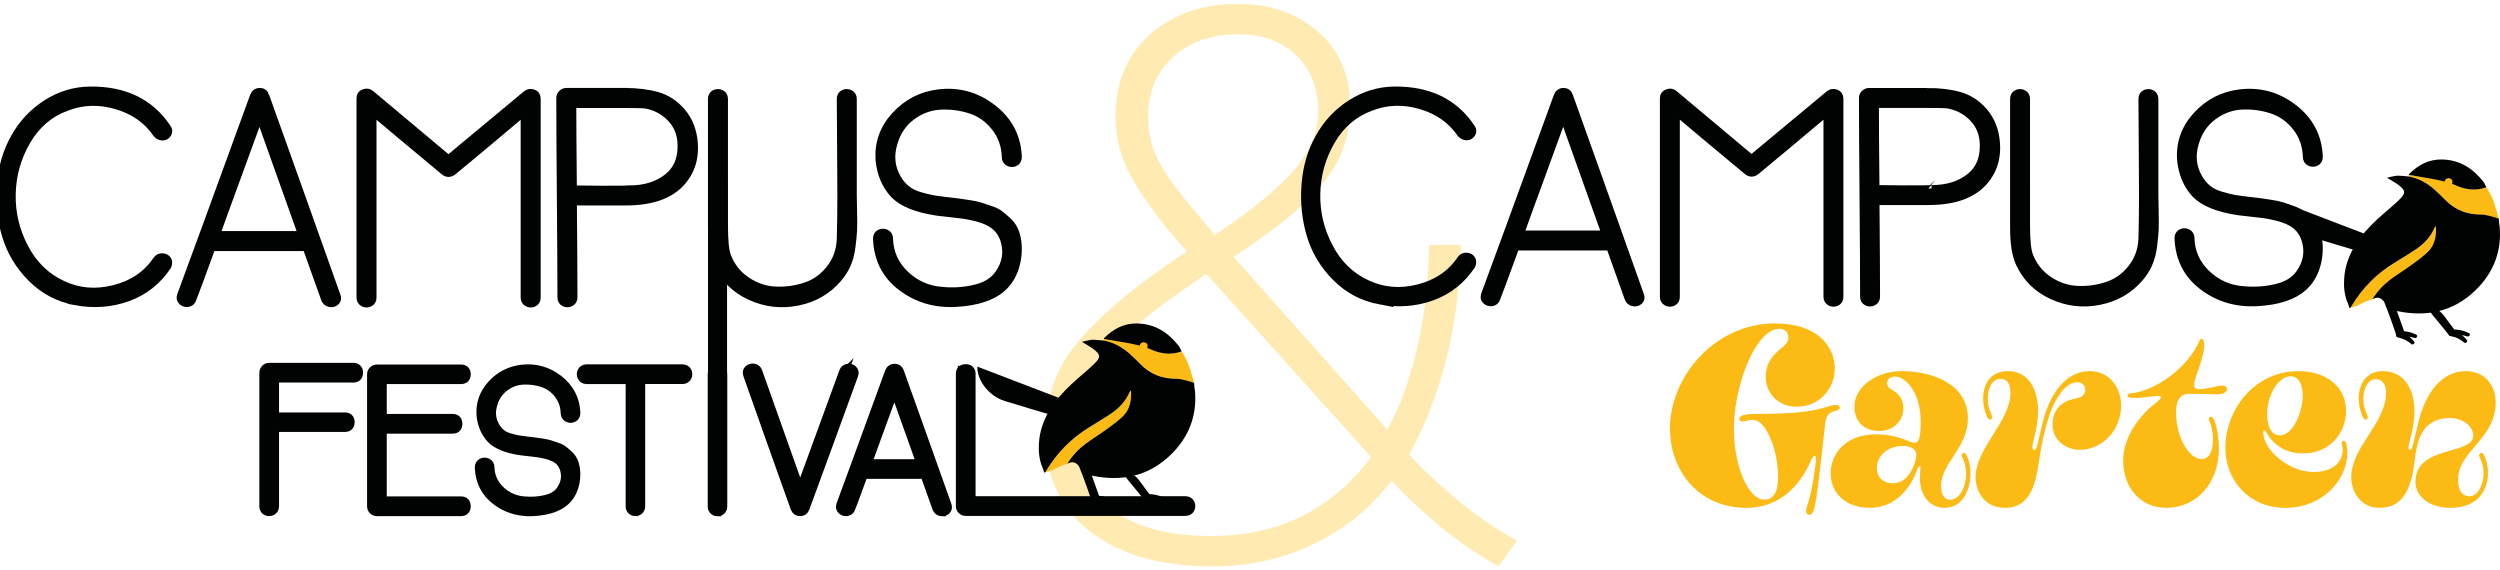 <?xml version="1.0" encoding="UTF-8"?>
<svg xmlns="http://www.w3.org/2000/svg" id="a" viewBox="0 0 2624.48 598.65">
  <g opacity=".5">
    <path d="m1573.09,594.58c-25.12-14.19-47.91-30.16-68.39-47.91-20.48-17.74-37-33.99-49.55-48.73h10.65c-21.84,30.59-49.42,54.34-82.72,71.25-33.31,16.93-70.17,25.39-110.57,25.39-37.14,0-68.8-5.73-95.01-17.2-26.21-11.47-46.15-27.44-59.79-47.91-13.65-20.48-20.48-44.64-20.48-72.48,0-37.68,10.92-69.75,32.76-96.24,21.83-26.48,53.77-54.18,95.83-83.13l26.21-18.02-4.1,6.55c-27.31-30.57-46.97-56.51-58.97-77.81-12.02-21.3-18.02-43.41-18.02-66.34s5.32-43.95,15.97-61.43c10.65-17.47,25.66-31.25,45.04-41.36,19.38-10.1,42.18-15.15,68.39-15.15,32.76,0,60.47,9.7,83.13,29.07,22.65,19.39,33.99,46.01,33.99,79.86,0,18.57-3.83,36.04-11.47,52.42-7.65,16.38-20.76,33.17-39.31,50.37-18.57,17.2-44.78,36.73-78.63,58.56l1.64-10.65,171.99,193.29h-9.01c14.19-22.93,25.52-52.01,33.99-87.23,8.46-35.22,12.96-72.75,13.51-112.61h33.58c-1.1,45.86-6.84,88.04-17.2,126.54-10.38,38.49-24.3,72.21-41.77,101.15l-1.64-14.74c13.1,15.29,30.3,32.08,51.6,50.37,21.29,18.3,43.94,33.99,67.98,47.09l-19.66,27.03Zm-301.4-31.94c37.68,0,70.97-7.78,99.92-23.34,28.93-15.56,53.5-38.08,73.71-67.57v14.74l-183.46-203.94h11.47l-27.03,18.84c-26.76,18.57-48.6,35.63-65.52,51.19-16.93,15.56-29.36,31.4-37.27,47.5-7.92,16.11-11.88,34.81-11.88,56.1,0,33.31,11.88,59.38,35.63,78.22,23.75,18.84,58.56,28.26,104.42,28.26Zm28.67-526.63c-28.4,0-51.33,7.92-68.8,23.75-17.48,15.84-26.21,36.86-26.21,63.06,0,13.1,2.17,25.26,6.55,36.45,4.36,11.2,11.88,23.75,22.52,37.67,10.65,13.92,25.25,31.53,43.82,52.83l-12.29,3.28c41.49-27.3,71.52-51.19,90.09-71.66,18.56-20.48,27.85-42.18,27.85-65.11s-7.65-43.41-22.93-58.15c-15.29-14.74-35.5-22.11-60.61-22.11Z" fill="#ffd766"></path>
  </g>
  <path d="m287.08,531.56c0,1.87-.77,3.16-2.29,3.89-1.53.73-3.03.73-4.49,0-1.46-.73-2.2-2.02-2.2-3.89v-140.22c0-1.2.43-2.26,1.29-3.19.87-.93,1.9-1.4,3.09-1.4h88.56c2.79,0,4.19,1.5,4.19,4.49s-1.4,4.49-4.19,4.49h-83.97v43.08h75.2c2.8,0,4.19,1.46,4.19,4.39s-1.4,4.39-4.19,4.39h-75.2v83.97Z" fill="#010202" stroke="#010202" stroke-miterlimit="10" stroke-width="7.54"></path>
  <path d="m282.51,538.07c-1.07,0-2.13-.25-3.14-.76-1.53-.76-3.34-2.38-3.34-5.75v-140.22c0-1.73.62-3.28,1.85-4.61,1.26-1.35,2.86-2.06,4.62-2.06h88.56c3.92,0,6.27,2.45,6.27,6.57s-2.34,6.57-6.27,6.57h-81.9v38.93h73.12c3.93,0,6.27,2.42,6.27,6.46s-2.34,6.46-6.27,6.46h-73.12v81.9c0,2.65-1.23,4.69-3.47,5.77-1.05.5-2.11.75-3.17.75Zm-.02-149.24c-.61,0-1.1.23-1.57.74-.5.54-.74,1.11-.74,1.78v140.22c0,1.33.5,1.76,1.05,2.03.89.44,1.71.44,2.67-.02.66-.32,1.11-.78,1.11-2.02v-86.05h77.27c1.46,0,2.11-.33,2.11-2.31s-.65-2.31-2.11-2.31h-77.27v-47.24h86.05c1.43,0,2.11-.36,2.11-2.41s-.68-2.41-2.11-2.41h-88.56Z" fill="#010202" stroke="#010202" stroke-miterlimit="10" stroke-width="7.54"></path>
  <path d="m395.58,535.95c-1.2,0-2.23-.43-3.09-1.3-.86-.86-1.29-1.9-1.29-3.09v-138.62c0-1.2.43-2.23,1.29-3.09.86-.86,1.9-1.3,3.09-1.3h88.56c2.79,0,4.19,1.46,4.19,4.39s-1.4,4.39-4.19,4.39h-83.97v43.08h75.2c2.79,0,4.19,1.5,4.19,4.49s-1.4,4.49-4.19,4.49h-75.2v77.59h83.97c2.79,0,4.19,1.5,4.19,4.49s-1.4,4.49-4.19,4.49h-88.56Z" fill="#010202" stroke="#010202" stroke-miterlimit="10" stroke-width="7.54"></path>
  <path d="m484.14,538.03h-88.56c-1.74,0-3.32-.66-4.56-1.91-1.24-1.23-1.9-2.81-1.9-4.56v-138.62c0-1.74.66-3.32,1.9-4.56,1.25-1.25,2.83-1.91,4.56-1.91h88.56c3.92,0,6.27,2.42,6.27,6.47s-2.34,6.46-6.27,6.46h-81.89v38.93h73.12c3.92,0,6.27,2.45,6.27,6.57s-2.34,6.57-6.27,6.57h-73.12v73.43h81.89c3.92,0,6.27,2.45,6.27,6.57s-2.34,6.57-6.27,6.57Zm-88.56-147.41c-.64,0-1.15.21-1.62.69-.47.47-.69.98-.69,1.62v138.62c0,.65.21,1.15.68,1.62.48.48.98.69,1.63.69h88.56c1.43,0,2.11-.36,2.11-2.41s-.68-2.41-2.11-2.41h-86.05v-81.75h77.27c1.43,0,2.11-.36,2.11-2.41s-.68-2.41-2.11-2.41h-77.27v-47.24h86.05c1.46,0,2.11-.33,2.11-2.31s-.65-2.31-2.11-2.31h-88.56Z" fill="#010202" stroke="#010202" stroke-miterlimit="10" stroke-width="7.54"></path>
  <path d="m549.96,526.97c8.51.8,16.69.17,24.54-1.9,7.84-2.06,13.43-6.21,16.75-12.47,3.46-5.99,4.35-12.36,2.69-19.15-1.66-6.78-5.62-11.63-11.87-14.56-2.53-1.2-5.42-2.19-8.68-2.99-3.26-.8-6.08-1.36-8.48-1.7-2.39-.33-5.55-.7-9.47-1.1-3.93-.4-6.82-.73-8.68-1-14.37-2.13-24.47-6.18-30.32-12.17-5.98-6.38-9.44-14.49-10.37-24.34-.8-11.83,2.93-22.24,11.17-31.21,8.24-8.98,18.35-14.19,30.32-15.66,14.09-1.73,26.79,1.79,38.1,10.57,11.3,8.77,17.22,20.21,17.75,34.31,0,1.86-.73,3.16-2.19,3.89-1.46.73-2.96.73-4.49,0-1.53-.73-2.29-2.02-2.29-3.89-.27-7.98-2.73-14.93-7.38-20.85-4.65-5.91-10.4-9.97-17.25-12.17-6.85-2.2-13.86-3.09-21.04-2.69-7.18.4-13.8,2.86-19.85,7.38-6.05,4.52-10.21,10.64-12.47,18.35-2.79,8.91-1.93,17.22,2.6,24.93,1.72,2.93,3.82,5.39,6.28,7.38,2.46,1.99,5.55,3.52,9.27,4.59,3.72,1.07,6.68,1.8,8.87,2.2,2.2.4,5.55.86,10.07,1.4,3.73.4,6.29.7,7.68.9,1.4.2,3.89.57,7.48,1.1,3.59.53,6.28,1.1,8.08,1.69,1.79.6,4.19,1.4,7.18,2.39,2.99,1,5.32,2.16,6.98,3.49,1.66,1.33,3.46,2.89,5.39,4.69,1.92,1.8,3.42,3.86,4.49,6.18,1.06,2.33,1.79,4.95,2.19,7.88.8,6.12.3,12.13-1.49,18.05-1.79,5.92-4.82,10.81-9.07,14.66-7.05,6.38-17.95,9.97-32.72,10.77-14.5.8-27.23-2.96-38.19-11.27-10.97-8.31-16.73-19.65-17.25-34.01,0-1.86.73-3.16,2.2-3.89,1.46-.73,2.96-.73,4.48,0,1.53.73,2.3,2.03,2.3,3.89.26,9.71,3.95,17.99,11.07,24.84,7.11,6.85,15.66,10.67,25.63,11.47Z" fill="#010202" stroke="#010202" stroke-miterlimit="10" stroke-width="7.54"></path>
  <path d="m556.02,538.13c-13.39,0-25.39-3.96-35.73-11.79-11.45-8.67-17.53-20.64-18.08-35.59v-.08c0-2.63,1.19-4.67,3.35-5.75,2.03-1.01,4.21-1.02,6.31-.01,2.24,1.07,3.48,3.12,3.48,5.76.25,9.17,3.66,16.82,10.43,23.34,6.72,6.47,14.91,10.14,24.36,10.89h.03c8.22.78,16.23.16,23.81-1.83,7.33-1.93,12.38-5.67,15.44-11.43,3.24-5.62,4.05-11.38,2.51-17.68-1.52-6.19-5.03-10.5-10.73-13.17-2.39-1.13-5.18-2.09-8.29-2.85-3.16-.78-5.94-1.33-8.27-1.66-2.47-.34-5.63-.71-9.39-1.09-3.93-.4-6.88-.74-8.76-1.01-14.76-2.18-25.36-6.48-31.51-12.77-6.31-6.73-9.98-15.33-10.96-25.59-.84-12.43,3.11-23.45,11.71-32.82,8.54-9.3,19.17-14.79,31.6-16.31,14.59-1.79,27.92,1.91,39.62,10.99,11.76,9.13,18,21.2,18.55,35.87v.08c0,2.63-1.19,4.68-3.34,5.75-2.03,1.02-4.22,1.02-6.31.01-2.23-1.06-3.47-3.11-3.47-5.76-.25-7.43-2.59-14.03-6.94-19.56-4.37-5.56-9.84-9.42-16.26-11.47-6.57-2.11-13.4-2.98-20.29-2.59-6.73.37-13.03,2.72-18.72,6.97-5.65,4.23-9.6,10.04-11.72,17.27-2.64,8.44-1.86,16.05,2.4,23.3,1.59,2.69,3.54,4.99,5.8,6.82,2.23,1.81,5.1,3.22,8.53,4.2,3.62,1.04,6.53,1.76,8.68,2.15,2.17.39,5.51.86,9.94,1.38,3.68.39,6.28.7,7.73.9,1.4.2,3.9.57,7.49,1.1,3.74.55,6.5,1.13,8.43,1.78l7.18,2.4c3.2,1.07,5.76,2.36,7.62,3.84,1.68,1.34,3.53,2.95,5.51,4.79,2.12,1.98,3.79,4.28,4.96,6.84,1.14,2.51,1.94,5.35,2.36,8.47.84,6.39.31,12.76-1.56,18.93-1.9,6.25-5.15,11.5-9.67,15.6-7.39,6.68-18.83,10.48-34,11.31-1.29.07-2.57.11-3.83.11Zm-49.66-47.5c.52,13.81,5.89,24.41,16.43,32.39,10.51,7.96,22.9,11.62,36.83,10.85,14.2-.77,24.78-4.21,31.44-10.24,3.95-3.58,6.8-8.2,8.48-13.72,1.7-5.61,2.18-11.39,1.42-17.18-.37-2.7-1.05-5.15-2.02-7.29-.95-2.06-2.3-3.92-4.02-5.53-1.9-1.76-3.67-3.31-5.27-4.58-1.47-1.17-3.6-2.23-6.34-3.14l-7.18-2.4c-1.67-.55-4.27-1.1-7.72-1.61-3.58-.53-6.07-.9-7.47-1.1-1.4-.2-3.96-.5-7.61-.89-4.54-.53-7.97-1.01-10.22-1.42-2.28-.41-5.33-1.17-9.08-2.24-3.97-1.14-7.34-2.81-10.01-4.97-2.65-2.14-4.92-4.82-6.76-7.94-4.81-8.2-5.75-17.16-2.79-26.61,2.37-8.08,6.81-14.61,13.2-19.39,6.36-4.75,13.42-7.37,20.98-7.79,7.4-.41,14.73.52,21.79,2.79,7.22,2.31,13.36,6.64,18.25,12.86,4.91,6.24,7.54,13.66,7.83,22.06,0,1.3.44,1.77,1.11,2.08.96.46,1.78.46,2.67.02.54-.27,1.04-.69,1.04-1.99-.51-13.37-6.21-24.37-16.95-32.7-10.8-8.39-23.11-11.8-36.57-10.15-11.41,1.4-21.19,6.44-29.04,15-7.8,8.5-11.38,18.48-10.63,29.67.88,9.27,4.18,17.04,9.82,23.05,5.47,5.59,15.28,9.48,29.11,11.53,1.82.26,4.71.59,8.58.99,3.81.39,7.02.76,9.54,1.1,2.47.34,5.39.93,8.69,1.74,3.38.83,6.44,1.88,9.07,3.13,6.81,3.19,11.18,8.55,13,15.94,1.78,7.29.8,14.25-2.91,20.68-3.55,6.69-9.63,11.23-18.02,13.44-8.05,2.11-16.54,2.77-25.24,1.96-10.42-.84-19.47-4.89-26.89-12.04-7.49-7.21-11.43-16.05-11.71-26.27,0-1.29-.45-1.75-1.12-2.07-.95-.46-1.77-.46-2.66-.02-.54.27-1.04.7-1.05,1.99Z" fill="#010202" stroke="#010202" stroke-miterlimit="10" stroke-width="7.54"></path>
  <path d="m716.51,388.34c1.86,0,3.16.73,3.89,2.2.73,1.46.73,2.96,0,4.49-.73,1.53-2.03,2.29-3.89,2.29h-45.08v134.24c0,1.87-.73,3.16-2.2,3.89-1.46.73-2.92.73-4.38,0-1.47-.73-2.2-2.02-2.2-3.89v-134.24h-46.87c-1.87,0-3.16-.76-3.89-2.29-.73-1.53-.73-3.02,0-4.49.73-1.46,2.02-2.2,3.89-2.2h100.73Z" fill="#010202" stroke="#010202" stroke-miterlimit="10" stroke-width="7.54"></path>
  <path d="m667.05,538.07c-1.05,0-2.1-.26-3.12-.77-1.53-.76-3.35-2.37-3.35-5.75v-132.16h-44.79c-2.65,0-4.7-1.24-5.76-3.48-1.01-2.09-1-4.28.02-6.31,1.07-2.15,3.11-3.34,5.74-3.34h100.73c2.63,0,4.67,1.19,5.75,3.34,1.01,2.03,1.02,4.22.02,6.31-1.07,2.24-3.12,3.47-5.76,3.47h-43v132.16c0,3.37-1.82,4.99-3.35,5.75-1.02.51-2.07.76-3.12.76Zm-51.26-147.65c-1.33,0-1.76.5-2.03,1.04-.45.9-.44,1.71.01,2.66.32.67.78,1.12,2.02,1.12h48.95v136.31c0,1.33.5,1.76,1.05,2.03.88.44,1.66.44,2.53,0,.55-.27,1.05-.71,1.05-2.03v-136.31h47.15c1.23,0,1.69-.44,2.01-1.11.45-.95.46-1.77.02-2.67-.27-.54-.71-1.04-2.03-1.04h-100.73Z" fill="#010202" stroke="#010202" stroke-miterlimit="10" stroke-width="7.54"></path>
  <path d="m757.6,531.76c0,1.86-.73,3.16-2.2,3.89-1.46.73-2.92.73-4.38,0-1.47-.73-2.2-2.02-2.2-3.89v-138.83c0-1.86.73-3.16,2.2-3.89,1.46-.73,2.92-.73,4.38,0,1.46.73,2.2,2.03,2.2,3.89v138.83Z" fill="#010202" stroke="#010202" stroke-miterlimit="10" stroke-width="7.54"></path>
  <path d="m753.21,538.27c-1.05,0-2.1-.26-3.12-.77-1.53-.76-3.35-2.37-3.35-5.75v-138.83c0-3.37,1.82-4.99,3.35-5.75,2.04-1.01,4.2-1.01,6.24,0,1.53.77,3.35,2.39,3.35,5.75v138.83c0,3.37-1.82,4.98-3.35,5.75-1.02.51-2.07.76-3.12.76Zm0-147.7c-.41,0-.83.11-1.27.33-.54.27-1.05.71-1.05,2.03v138.83c0,1.32.5,1.76,1.05,2.03.88.44,1.65.44,2.53,0,.55-.27,1.05-.71,1.05-2.03v-138.83c0-1.32-.51-1.76-1.05-2.04-.43-.22-.85-.32-1.26-.32Z" fill="#010202" stroke="#010202" stroke-miterlimit="10" stroke-width="7.54"></path>
  <path d="m886.65,390.74c.66-1.72,1.83-2.72,3.49-2.99,1.66-.26,3.09.13,4.29,1.2,1.2,1.06,1.46,2.46.8,4.19-26.73,73.4-43.75,119.94-51.06,139.62-.67,2.13-2.06,3.19-4.19,3.19s-3.59-1.06-4.39-3.19c-5.58-15.56-13.89-38.86-24.93-69.91-11.04-31.05-19.28-54.35-24.73-69.91-.67-1.73-.4-3.12.8-4.19,1.2-1.06,2.63-1.46,4.29-1.2,1.66.27,2.82,1.26,3.49,2.99l45.47,128.06c20.74-56.91,36.3-99.53,46.68-127.86Z" fill="#010202" stroke="#010202" stroke-miterlimit="10" stroke-width="7.54"></path>
  <path d="m839.98,538.03c-2.98,0-5.23-1.61-6.33-4.54-5.58-15.55-13.97-39.08-24.95-69.95-10.81-30.42-19.13-53.94-24.73-69.92-.95-2.48-.47-4.78,1.37-6.43,1.67-1.48,3.74-2.06,6.01-1.7,2.4.39,4.16,1.87,5.1,4.29l43.56,122.67c19.52-53.54,34.55-94.71,44.7-122.43v-.03c.94-2.42,2.7-3.91,5.11-4.3,2.28-.36,4.35.23,6,1.7,1.85,1.64,2.33,3.94,1.36,6.49-26.47,72.68-43.64,119.65-51.04,139.55-.95,2.96-3.13,4.6-6.15,4.6Zm-49.94-148.48c-.74,0-1.36.24-1.94.76-.3.27-.71.64-.23,1.89,5.62,16.03,13.94,39.55,24.75,69.96,10.97,30.87,19.36,54.38,24.93,69.9.57,1.5,1.38,1.82,2.43,1.82s1.75-.29,2.21-1.74l.04-.1c7.38-19.87,24.56-66.84,51.06-139.61.49-1.29.08-1.65-.22-1.92-.73-.65-1.53-.87-2.58-.7-.64.1-1.37.38-1.87,1.67-10.49,28.66-26.19,71.67-46.67,127.84l-1.98,5.43-47.41-133.5c-.48-1.25-1.22-1.53-1.86-1.64-.23-.04-.44-.06-.64-.06Z" fill="#010202" stroke="#010202" stroke-miterlimit="10" stroke-width="7.54"></path>
  <path d="m943.3,390.94c3.46,9.58,11.03,30.79,22.74,63.63,11.7,32.85,20.74,58.24,27.13,76.19.66,1.73.4,3.12-.8,4.19s-2.63,1.43-4.29,1.1c-1.66-.33-2.82-1.29-3.49-2.89-1.2-3.19-3.26-8.94-6.18-17.25-2.93-8.31-5.19-14.66-6.78-19.05h-66.02c-6.91,19.02-11.37,31.05-13.37,36.1-.53,1.73-1.63,2.73-3.29,2.99-1.66.26-3.09-.13-4.29-1.2-1.2-1.06-1.53-2.46-1-4.19,7.31-19.68,24.34-66.22,51.06-139.63.8-2.13,2.26-3.19,4.39-3.19s3.52,1.06,4.19,3.19Zm-34.51,96.94h59.64c-13.03-36.7-22.88-64.29-29.52-82.78-3.73,10.37-9.04,24.97-15.96,43.78-6.91,18.82-11.64,31.82-14.16,38.99Z" fill="#010202" stroke="#010202" stroke-miterlimit="10" stroke-width="7.54"></path>
  <path d="m989.22,538.24c-.5,0-1.02-.05-1.55-.16-2.34-.46-4.07-1.89-5-4.13l-.03-.07c-1.25-3.33-3.39-9.31-6.2-17.3-2.67-7.59-4.73-13.39-6.28-17.66h-63.11c-6.67,18.34-10.88,29.71-12.86,34.71-.77,2.42-2.51,3.97-4.92,4.36-2.28.36-4.35-.23-6-1.7-1.8-1.6-2.37-3.86-1.6-6.35l.04-.11c7.42-19.97,24.6-66.94,51.06-139.61,1.1-2.94,3.35-4.56,6.34-4.56s5.21,1.63,6.16,4.6c3.31,9.16,10.53,29.37,22.73,63.6,11.7,32.85,20.74,58.24,27.13,76.2.95,2.49.47,4.8-1.38,6.44-1.29,1.15-2.84,1.74-4.53,1.74Zm-2.7-5.85c.4.94.99,1.43,1.96,1.62,1.03.21,1.8.02,2.51-.61.3-.27.72-.64.24-1.89-6.4-18-15.45-43.39-27.14-76.24-12.21-34.27-19.44-54.48-22.73-63.62l-.03-.08c-.46-1.45-1.18-1.74-2.21-1.74s-1.87.31-2.45,1.84c-26.43,72.59-43.6,119.55-51.04,139.56-.35,1.18.03,1.63.41,1.97.73.65,1.53.87,2.59.7.72-.12,1.28-.43,1.62-1.55l.06-.16c1.97-4.98,6.46-17.11,13.35-36.05l.5-1.37h68.93l.5,1.37c1.59,4.38,3.81,10.62,6.79,19.07,2.79,7.93,4.92,13.87,6.16,17.18Zm-15.14-42.43h-65.52l.97-2.77c2.51-7.12,7.14-19.89,14.17-39.02,6.79-18.47,12.16-33.2,15.95-43.77l1.95-5.44,1.96,5.44c6.63,18.44,16.57,46.3,29.53,82.78l.98,2.77Zm-59.64-4.16h53.76c-11.28-31.74-20.2-56.77-26.58-74.56-3.61,9.99-8.31,22.86-14,38.36-6.19,16.85-10.52,28.75-13.17,36.2Z" fill="#010202" stroke="#010202" stroke-miterlimit="10" stroke-width="7.54"></path>
  <path d="m1009.32,392.33c0-2.79,1.49-4.19,4.49-4.19s4.49,1.4,4.49,4.19v134.44h226.26c1.86,0,3.16.73,3.89,2.19.73,1.46.73,2.96,0,4.49-.73,1.53-2.03,2.3-3.89,2.3h-230.85c-1.2,0-2.23-.43-3.09-1.3-.87-.86-1.3-1.9-1.3-3.09v-139.03Z" fill="#010202" stroke="#010202" stroke-miterlimit="10" stroke-width="7.54"></path>
  <path d="m1244.56,537.83h-230.85c-1.75,0-3.33-.66-4.57-1.91-1.24-1.23-1.9-2.81-1.9-4.55v-139.02c0-3.92,2.45-6.27,6.57-6.27s6.57,2.34,6.57,6.27v132.36h224.18c2.63,0,4.67,1.19,5.75,3.34,1.01,2.03,1.02,4.22.02,6.32-1.07,2.24-3.12,3.48-5.76,3.48Zm-230.75-147.6c-2.05,0-2.41.68-2.41,2.11v139.02c0,.65.21,1.15.69,1.62.48.48.98.69,1.63.69h230.85c1.23,0,1.69-.45,2.01-1.11.46-.95.46-1.77.02-2.67-.27-.54-.7-1.04-2.03-1.04h-228.34v-136.52c0-1.43-.36-2.11-2.41-2.11Z" fill="#010202" stroke="#010202" stroke-miterlimit="10" stroke-width="7.54"></path>
  <path d="m79.14,316.62c-17.95-3.39-33.36-11.52-46.23-24.38-12.86-12.87-21.84-27.72-26.93-44.58C.9,230.81-.95,213.06.45,194.4c1.39-18.65,6.29-35.35,14.66-50.11,8.17-14.76,19.34-26.68,33.51-35.75,14.15-9.07,29.42-13.71,45.77-13.91,36.5-.4,63.62,12.77,81.38,39.49,1.59,2.2,1.74,4.34.45,6.43-1.3,2.1-3.14,3.14-5.54,3.14s-4.49-1-6.28-2.99c-9.97-14.56-24.04-24.48-42.19-29.77-18.15-5.28-35.5-4.74-52.06,1.65-17.76,6.39-31.67,18.2-41.74,35.46-10.07,17.25-15.31,35.86-15.7,55.8-.4,19.75,4.09,38.5,13.46,56.25,9.37,17.76,22.54,30.52,39.49,38.3,16.75,7.98,34.8,9.53,54.15,4.64,19.35-4.89,34.21-15.01,44.58-30.37,1.59-2.19,3.69-3.19,6.28-2.99,2.59.2,4.44,1.25,5.54,3.14,1.1,1.9,1.05,4.14-.15,6.73-10.58,15.76-24.54,26.78-41.89,33.06-17.35,6.28-35.71,7.63-55.05,4.04Z" fill="#010202" stroke="#010202" stroke-miterlimit="10" stroke-width="7.54"></path>
  <path d="m279,100.9c5.18,14.36,16.55,46.18,34.11,95.44,17.55,49.27,31.12,87.36,40.69,114.29.99,2.6.6,4.69-1.2,6.28-1.79,1.59-3.94,2.14-6.43,1.65-2.5-.5-4.24-1.95-5.24-4.34-1.79-4.79-4.89-13.41-9.27-25.88-4.39-12.46-7.78-21.99-10.17-28.57h-99.03c-10.37,28.53-17.05,46.57-20.05,54.15-.8,2.6-2.44,4.09-4.93,4.49-2.5.4-4.64-.2-6.43-1.8-1.8-1.59-2.29-3.69-1.5-6.28,10.97-29.52,36.5-99.33,76.59-209.44,1.2-3.19,3.39-4.79,6.58-4.79s5.28,1.6,6.29,4.79Zm-51.76,145.41h89.46c-19.55-55.05-34.31-96.44-44.28-124.16-5.59,15.56-13.57,37.45-23.94,65.67-10.37,28.23-17.45,47.72-21.24,58.49Z" fill="#010202" stroke="#010202" stroke-miterlimit="10" stroke-width="7.54"></path>
  <path d="m552.46,98.81c2.19-1.79,4.63-2.19,7.33-1.2,2.69,1,4.04,2.99,4.04,5.99v208.84c0,2.8-1.15,4.74-3.44,5.83-2.3,1.09-4.55,1.05-6.74-.15-2.2-1.2-3.29-3.09-3.29-5.69V117.66c-33.11,27.93-58.05,48.77-74.8,62.53-3.2,2.39-6.29,2.39-9.28,0-36.7-30.52-61.63-51.36-74.8-62.53v194.77c0,2.8-1.15,4.74-3.44,5.83-2.3,1.09-4.54,1.05-6.73-.15-2.2-1.2-3.29-3.09-3.29-5.69V103.3c0-2.99,1.4-4.98,4.19-5.98,2.79-1,5.19-.6,7.18,1.2,36.3,30.32,63.43,53.06,81.38,68.22,18.15-14.96,45.37-37.6,81.68-67.92Z" fill="#010202" stroke="#010202" stroke-miterlimit="10" stroke-width="7.54"></path>
  <path d="m655.68,96.12c13.16,0,24.63,1.4,34.41,4.19,9.77,2.79,18.25,8.28,25.43,16.46,7.98,9.18,12.42,20.55,13.32,34.11.89,13.57-2.15,25.33-9.13,35.3-11.77,17.16-32.61,25.73-62.53,25.73h-55.35c.4,44.68.6,78.09.6,100.23,0,2.8-1.15,4.74-3.44,5.84-2.3,1.09-4.54,1.09-6.74,0-2.2-1.09-3.29-3.04-3.29-5.84,0-23.14-.2-57.99-.6-104.57-.4-46.57-.6-81.53-.6-104.87,0-1.8.7-3.34,2.09-4.64,1.4-1.3,2.99-1.95,4.79-1.95h61.04Zm4.78,102.32c16.56,0,30.07-4.23,40.54-12.72,10.47-8.48,15.11-20.79,13.92-36.95-.8-9.97-4.69-18.45-11.67-25.43-6.99-6.98-15.46-11.37-25.44-13.16-2.19-.4-10.97-.6-26.33-.6h-50.26c0,19.75.2,49.37.6,88.86h.3l29.32.3c19.34,0,29.02-.1,29.02-.3Z" fill="#010202" stroke="#010202" stroke-miterlimit="10" stroke-width="7.54"></path>
  <path d="m760.45,191.86v44.58c0,16.36,1.1,27.23,3.29,32.61,4.19,10.77,11.02,19.3,20.5,25.58,9.47,6.28,19.59,9.63,30.36,10.02,10.77.4,21.19-1.09,31.27-4.49,10.07-3.39,18.55-9.52,25.43-18.4,6.88-8.87,10.52-19.2,10.92-30.97.4-14.56.6-30.02.6-46.38s-.1-34.51-.3-54.45c-.2-19.94-.3-35.31-.3-46.08,0-2.79,1.09-4.74,3.29-5.83,2.19-1.09,4.44-1.09,6.73,0,2.29,1.1,3.44,3.04,3.44,5.83v100.53c0,2.39.1,8.23.3,17.5.2,9.28.2,15.96,0,20.05-.2,4.09-.75,9.72-1.64,16.9-.9,7.18-2.54,13.46-4.94,18.85-2.39,5.39-5.58,10.37-9.57,14.96-10.97,12.77-25.09,20.9-42.34,24.38-17.25,3.49-33.86,1.59-49.82-5.68-15.96-7.28-27.53-18.7-34.71-34.26-3.99-8.38-5.98-20.94-5.98-37.7V103.9c0-2.79,1.1-4.74,3.29-5.83,2.2-1.09,4.44-1.09,6.73,0,2.29,1.1,3.44,3.04,3.44,5.83v87.96Z" fill="#010202" stroke="#010202" stroke-miterlimit="10" stroke-width="7.54"></path>
  <path d="m988.73,304.95c12.76,1.2,25.03.25,36.8-2.84,11.77-3.09,20.14-9.32,25.14-18.7,5.18-8.98,6.53-18.55,4.04-28.72-2.5-10.17-8.43-17.45-17.8-21.84-3.79-1.8-8.13-3.29-13.01-4.49-4.89-1.2-9.13-2.04-12.72-2.54-3.59-.5-8.33-1.05-14.21-1.65-5.88-.6-10.22-1.09-13.01-1.5-21.54-3.19-36.7-9.27-45.47-18.25-8.98-9.57-14.17-21.74-15.56-36.5-1.2-17.75,4.38-33.36,16.75-46.82,12.37-13.46,27.53-21.29,45.48-23.49,21.14-2.59,40.19,2.69,57.15,15.86,16.95,13.16,25.83,30.32,26.63,51.46,0,2.8-1.1,4.74-3.29,5.83-2.2,1.1-4.44,1.1-6.73,0-2.3-1.09-3.44-3.04-3.44-5.83-.4-11.97-4.09-22.39-11.07-31.27-6.98-8.87-15.61-14.96-25.88-18.25-10.28-3.29-20.79-4.64-31.56-4.04-10.77.6-20.7,4.29-29.77,11.07-9.08,6.78-15.32,15.96-18.7,27.53-4.19,13.37-2.9,25.83,3.89,37.4,2.59,4.39,5.73,8.08,9.42,11.07,3.69,2.99,8.33,5.29,13.92,6.88,5.58,1.6,10.02,2.69,13.31,3.29,3.29.6,8.33,1.3,15.11,2.09,5.58.6,9.42,1.05,11.52,1.35,2.1.3,5.84.85,11.22,1.65,5.39.8,9.43,1.65,12.12,2.54,2.69.9,6.29,2.09,10.77,3.59,4.49,1.5,7.98,3.24,10.47,5.24,2.49,2,5.19,4.34,8.08,7.03,2.89,2.69,5.13,5.79,6.73,9.27,1.59,3.49,2.69,7.43,3.29,11.82,1.2,9.18.45,18.2-2.24,27.08-2.69,8.88-7.24,16.21-13.61,21.99-10.58,9.57-26.93,14.96-49.07,16.16-21.75,1.2-40.84-4.44-57.3-16.9-16.46-12.46-25.09-29.47-25.88-51.01,0-2.79,1.1-4.73,3.29-5.83,2.2-1.09,4.44-1.09,6.73,0,2.29,1.1,3.44,3.04,3.44,5.83.4,14.56,5.93,26.98,16.61,37.25,10.66,10.28,23.49,16.01,38.45,17.2Z" fill="#010202" stroke="#010202" stroke-miterlimit="10" stroke-width="7.54"></path>
  <path d="m753.26,535.03c-3.44,0-6.23-2.79-6.23-6.23V179.66c0-3.44,2.79-6.23,6.23-6.23s6.23,2.79,6.23,6.23v349.14c0,3.44-2.79,6.23-6.23,6.23Z" fill="#010202" stroke="#010202" stroke-miterlimit="10" stroke-width="7.54"></path>
  <path d="m1116.93,419.71c-30.06-11.51-60.35-23.11-90.96-34.83-.07,15.54,12.94,31.31,29.06,36.15,18,5.41,35.93,11.09,54.07,16,6.46,1.75,9.03,4.55,9.81,11.34" fill="#010202"></path>
  <path d="m1156.03,525.78s-.01,0-.02-.01c0,0,.01,0,.02.01Z" fill="none"></path>
  <path d="m1213.19,526.3s.05.03.07.05c-.02-.02-.05-.03-.07-.05Z" fill="none"></path>
  <path d="m1156.5,526.12s.04.02.05.03c-.02-.01-.04-.02-.05-.03Z" fill="none"></path>
  <path d="m1145.09,523.45c-.03-.13-.07-.26-.1-.38.03.13.07.25.1.38Z" fill="none"></path>
  <path d="m1145.41,524.78c-.09-.36-.16-.68-.24-1,.07.32.15.65.24,1Z" fill="none"></path>
  <path d="m1213.9,526.76s0,0,.01,0c0,0,0,0-.01,0Z" fill="none"></path>
  <path d="m1212.69,525.88s-.07-.06-.11-.09c.03.03.07.06.11.09Z" fill="none"></path>
  <path d="m1155.61,525.34s.05.06.07.09c-.03-.03-.05-.06-.07-.09Z" fill="none"></path>
  <path d="m1248.16,383.89c-2.02-5.67-4.72-10.09-7.75-15.15-12.84,4.87-24.34,1.94-34.81-2.98-.19-2.61-.06-4.84-.68-6.84-.2-.65-2.83-1.39-3.51-.92-1.55,1.07-2.59,2.87-4.24,4.84-11.35-3.32-24.53-4.48-38.36-7-.19.55-.43,1.08-.73,1.58,10.54,1.77,19.89,6.76,28.23,14.34,3.73,3.39,7.35,6.89,10.87,10.5,10.39,10.67,23.14,15.56,38.06,15.37,5.58-.07,12.1,4.43,18.34,4.43,0,.03-3.89-13.9-5.41-18.15Z" fill="#fbbb14"></path>
  <path d="m1120.51,486.73c5.09-8.23,11.28-14.91,18.59-20.43,7.17-5.42,14.93-10.07,22.19-15.37,6.25-4.56,12.71-9.05,18.08-14.52,6.94-7.07,8.52-16.33,7.97-26.74-.81.98-1.29,1.37-1.5,1.86-4.2,9.97-11.44,17.4-20.4,23.28-7.3,4.79-14.8,9.3-22.24,13.89-18.48,11.4-33.31,26.3-44.43,44.76-.42.7-.83,1.4-1.28,2.07-.07.11-.17.19-.35.33,4.74-1.07,8.37-2.68,12.69-4.92,3.4-1.77,7.07-2.91,10.67-4.21Z" fill="#fbbb14"></path>
  <path d="m1156.5,526.12c-.17-.1-.33-.21-.47-.33,0,0-.01,0-.02-.01-.13-.11-.24-.22-.34-.34-.03-.03-.05-.06-.07-.09-.09-.12-.18-.25-.22-.37-3.08-8.32-5.99-16.7-9.17-25.69,31.84,6.71,59.81.36,82.7-21.78,19.56-18.92,27.59-41.52,25.63-66.49-.41-1.51-1.13-8.58-.98-9.06,0-.03-12.76-4.4-18.34-4.33-14.91.19-27.66-4.7-38.06-15.37-3.51-3.6-7.14-7.11-10.87-10.5-8.33-7.58-17.68-12.56-28.23-14.34.57.25-10.96-1.37-13.77-.47-2.52.34-5.12,1.17-8.55,1.91,4.78,2.96,8.4,4.9,11.69,7.29,8.02,5.82,8.37,8.91,1.34,15.76-5.65,5.5-11.78,10.52-17.71,15.74-17.28,15.22-32.57,31.8-38.44,54.78-.05.2-5.88,21.27,1.97,38.86.82,1.84,1,3.12,1.61,4.82.12-.03.22-.06.34-.09.2-.04.39-.09.59-.14.17-.14.28-.22.35-.33.45-.68.86-1.38,1.28-2.07,11.12-18.47,25.96-33.36,44.43-44.76,7.44-4.59,14.93-9.1,22.24-13.89,8.95-5.88,16.2-13.31,20.4-23.28.21-.5.7-.88,1.5-1.86.54,10.41-1.03,19.67-7.97,26.74-5.37,5.47-11.83,9.95-18.08,14.52-7.26,5.3-15.02,9.96-22.19,15.37-7.31,5.53-13.5,12.2-18.59,20.43.96-.34,1.91-.69,2.85-1.07,4.15-1.68,9.04,1.84,10.13,5.66.38,1.33,2.33,5.92,2.83,7.2,2.98,7.69,5.6,15.51,8.32,23.29.14.4.26.82.37,1.26.03.12.07.26.1.38.03.1.05.22.08.33.08.33.15.64.24,1,0,0,0,0,0,0,.2.05.4.1.59.16,1.7.59,3.44.97,5.14,1.51.02,0,.02,0,.04,0,.4.03.81.05,1.22.05.31,0,2.46-.31,1.14-.07,1.23-.22,2.41-.22,3.53-.04,0,0,0,0,0,0-.17-.07-.34-.16-.51-.26-.02-.01-.04-.02-.05-.03Z" fill="#010202"></path>
  <path d="m1156.03,525.78c.14.12.3.23.47.33-.17-.1-.33-.21-.47-.33Z" fill="#571b4d"></path>
  <path d="m1144.99,523.06c-.11-.44-.23-.86-.37-1.26.14.4.25.82.37,1.26Z" fill="#571b4d"></path>
  <path d="m1145.17,523.77c-.03-.11-.05-.22-.08-.33.03.1.05.22.08.33Z" fill="#571b4d"></path>
  <path d="m1157.06,526.41c-.17-.07-.34-.16-.51-.26.17.1.34.19.51.26Z" fill="#571b4d"></path>
  <polygon points="1145.41 524.78 1145.41 524.78 1145.41 524.78 1145.41 524.78" fill="#571b4d"></polygon>
  <path d="m1156.02,525.77c-.13-.11-.24-.22-.34-.34.1.12.21.23.34.34Z" fill="#571b4d"></path>
  <path d="m1155.39,524.97c.05.12.13.25.22.37-.09-.12-.18-.25-.22-.37Z" fill="#571b4d"></path>
  <path d="m1212.26,525.14c-.22-.13-.44-.27-.64-.42-.02-.02-.05-.03-.07-.05-.18-.13-.35-.27-.51-.41-.03-.03-.07-.06-.11-.09-.18-.17-.35-.34-.49-.52-4.91-6.16-9.5-12.56-14.19-18.89-4.11-5.53-9.26-9.57-16.2-6.16,5.55,7.47,15.34,18.57,21.12,26.23.36.47.86.76,1.45.83,1.54.19,4.67.54,6.49.53,1.34,0,2.63-.3,3.9-.66-.25-.11-.5-.24-.74-.38,0,0,0,0-.01,0Z" fill="#010202"></path>
  <path d="m1213.92,526.77c.24.14.49.27.74.38h0c-.25-.11-.5-.24-.74-.38Z" fill="#571b4d"></path>
  <path d="m1203.31,527.18h0s.02-.02.03-.02c-.01,0-.02.02-.03.02Z" fill="#571b4d"></path>
  <path d="m1212.58,525.79c-.18-.17-.35-.34-.49-.52.14.18.31.35.49.52Z" fill="#571b4d"></path>
  <path d="m1212.69,525.88c.16.14.33.28.51.41-.18-.13-.35-.27-.51-.41Z" fill="#571b4d"></path>
  <path d="m1213.26,526.35c.2.15.42.29.64.42-.22-.13-.44-.27-.64-.42Z" fill="#571b4d"></path>
  <path d="m1205.59,365.75c10.47,4.92,22.04,7.95,34.88,3.08-.5-.84-1.08-2.26-1.6-3.12-.37-.61-.65-1.22-.85-1.82-11.23-14.48-25.06-23.97-44.42-24.3-13.54-.23-24.53,5.38-34.55,15.35-.07.3-.15.59-.24.88,13.83,2.52,34.42,5.07,46.78,9.92Z" fill="#010202"></path>
  <path d="m1222.62,525.22c-.39.73-1.28,1.07-2.09.82-4.72-1.48-9.82-1.9-14.9-1.13-1.21.18-2.36-.71-2.46-2.06-.08-1.34-.14-2.68-.16-4.03,6.9-.46,13.46.94,19.08,3.69.89.44,1.23,1.41.82,2.16-.1.18-.19.36-.29.55Z" fill="#010202"></path>
  <path d="m1219.38,532.44c-.69.61-1.73.6-2.42-.01-3.66-3.27-8.55-5.83-14.34-6.98-1.4-.28-2.21-1.57-1.56-2.94.65-1.34,1.39-2.67,2.22-3.98,7.23,2.37,12.94,6.58,16.73,11.45.53.68.41,1.56-.21,2.09-.14.12-.28.25-.42.37Z" fill="#010202"></path>
  <path d="m1167.1,526.84c-.39.73-1.28,1.07-2.09.82-4.72-1.48-9.82-1.9-14.9-1.13-1.21.18-2.36-.71-2.46-2.06-.08-1.34-.14-2.68-.16-4.03,6.9-.46,13.46.94,19.08,3.69.89.44,1.23,1.41.82,2.16-.1.18-.19.36-.29.55Z" fill="#010202"></path>
  <path d="m1163.86,534.06c-.69.61-1.73.6-2.42-.01-3.66-3.27-8.55-5.83-14.34-6.98-1.4-.28-2.21-1.58-1.56-2.94.65-1.34,1.39-2.67,2.22-3.98,7.23,2.37,12.94,6.58,16.73,11.45.53.68.41,1.56-.21,2.09-.14.12-.28.25-.42.37Z" fill="#010202"></path>
  <ellipse cx="1200.63" cy="363.33" rx="4.12" ry="4.05" fill="#fbbb14"></ellipse>
  <path d="m1448.48,315.83c-17.89-3.38-33.24-11.48-46.06-24.3-12.82-12.82-21.76-27.62-26.83-44.42-5.07-16.79-6.91-34.48-5.52-53.07,1.39-18.58,6.26-35.22,14.61-49.93,8.14-14.71,19.27-26.58,33.39-35.63,14.1-9.04,29.31-13.66,45.61-13.86,36.37-.4,63.39,12.72,81.09,39.35,1.59,2.19,1.74,4.32.44,6.41-1.29,2.09-3.13,3.13-5.52,3.13s-4.47-.99-6.26-2.98c-9.94-14.51-23.95-24.39-42.04-29.66-18.09-5.26-35.38-4.72-51.87,1.64-17.69,6.36-31.56,18.14-41.59,35.33-10.04,17.19-15.25,35.73-15.65,55.6-.4,19.68,4.07,38.36,13.42,56.05,9.34,17.69,22.46,30.41,39.35,38.16,16.69,7.95,34.68,9.49,53.96,4.62,19.28-4.87,34.09-14.95,44.42-30.26,1.59-2.18,3.68-3.18,6.26-2.98,2.58.2,4.42,1.24,5.52,3.13,1.09,1.89,1.04,4.13-.15,6.71-10.54,15.7-24.45,26.68-41.74,32.94-17.29,6.26-35.58,7.6-54.85,4.02Z" fill="#010202" stroke="#010202" stroke-miterlimit="10" stroke-width="7.51"></path>
  <path d="m1647.62,100.88c5.16,14.31,16.49,46.01,33.99,95.1,17.48,49.09,31.01,87.05,40.54,113.88.99,2.59.59,4.67-1.19,6.26-1.79,1.59-3.93,2.13-6.41,1.64-2.49-.49-4.23-1.94-5.22-4.32-1.79-4.77-4.87-13.37-9.24-25.79-4.37-12.42-7.75-21.91-10.14-28.47h-98.68c-10.34,28.42-16.99,46.41-19.98,53.96-.79,2.59-2.43,4.08-4.92,4.47-2.49.4-4.62-.2-6.41-1.79-1.79-1.59-2.28-3.68-1.49-6.26,10.93-29.41,36.37-98.98,76.32-208.69,1.2-3.18,3.38-4.77,6.56-4.77s5.26,1.59,6.26,4.77Zm-51.58,144.89h89.14c-19.48-54.85-34.18-96.09-44.12-123.72-5.57,15.5-13.52,37.32-23.85,65.44-10.34,28.13-17.39,47.55-21.16,58.28Z" fill="#010202" stroke="#010202" stroke-miterlimit="10" stroke-width="7.51"></path>
  <path d="m1920.11,98.8c2.18-1.79,4.62-2.18,7.3-1.19,2.68,1,4.02,2.98,4.02,5.96v208.09c0,2.79-1.14,4.72-3.42,5.81-2.29,1.09-4.53,1.04-6.71-.15-2.19-1.19-3.28-3.08-3.28-5.66V117.58c-33,27.83-57.84,48.59-74.53,62.31-3.19,2.39-6.26,2.39-9.24,0-36.57-30.41-61.41-51.17-74.53-62.31v194.08c0,2.79-1.15,4.72-3.43,5.81-2.29,1.09-4.52,1.04-6.71-.15-2.19-1.19-3.28-3.08-3.28-5.66V103.27c0-2.98,1.39-4.97,4.17-5.96,2.78-.99,5.17-.6,7.16,1.19,36.17,30.21,63.2,52.87,81.09,67.97,18.08-14.91,45.21-37.46,81.39-67.67Z" fill="#010202" stroke="#010202" stroke-miterlimit="10" stroke-width="7.51"></path>
  <path d="m2022.95,96.11c13.12,0,24.54,1.39,34.29,4.17,9.74,2.78,18.18,8.25,25.34,16.4,7.95,9.14,12.37,20.47,13.27,33.99.89,13.52-2.14,25.24-9.1,35.18-11.73,17.1-32.49,25.64-62.3,25.64h-55.15c.4,44.52.6,77.81.6,99.87,0,2.79-1.15,4.72-3.43,5.81-2.29,1.09-4.52,1.09-6.71,0s-3.28-3.03-3.28-5.81c0-23.05-.2-57.78-.6-104.19-.4-46.41-.6-81.24-.6-104.49,0-1.79.7-3.33,2.09-4.62,1.39-1.29,2.98-1.94,4.77-1.94h60.82Zm4.77,101.96c16.5,0,29.96-4.22,40.39-12.67,10.44-8.44,15.06-20.72,13.87-36.82-.8-9.93-4.67-18.38-11.63-25.34-6.96-6.95-15.41-11.33-25.34-13.12-2.18-.4-10.93-.6-26.23-.6h-50.08c0,19.68.2,49.19.6,88.54h.3l29.21.3c19.28,0,28.92-.1,28.92-.3Z" fill="#010202" stroke="#010202" stroke-miterlimit="10" stroke-width="7.51"></path>
  <path d="m2127.35,191.51v44.42c0,16.3,1.09,27.13,3.28,32.5,4.17,10.73,10.98,19.23,20.42,25.49,9.43,6.26,19.52,9.59,30.25,9.99,10.74.4,21.12-1.09,31.16-4.47,10.03-3.38,18.48-9.49,25.34-18.33,6.86-8.84,10.48-19.13,10.88-30.86.4-14.51.59-29.91.59-46.21s-.1-34.38-.3-54.26c-.2-19.87-.3-35.18-.3-45.91,0-2.78,1.09-4.72,3.28-5.81,2.18-1.09,4.42-1.09,6.71,0,2.28,1.09,3.43,3.03,3.43,5.81v100.17c0,2.39.1,8.2.3,17.44.2,9.24.2,15.9,0,19.98-.2,4.08-.74,9.69-1.64,16.84-.89,7.16-2.54,13.42-4.92,18.78-2.38,5.37-5.56,10.34-9.53,14.91-10.93,12.72-25,20.82-42.19,24.3-17.19,3.48-33.74,1.59-49.64-5.66-15.9-7.25-27.43-18.63-34.58-34.14-3.97-8.35-5.96-20.87-5.96-37.56V103.86c0-2.78,1.09-4.72,3.28-5.81,2.19-1.09,4.42-1.09,6.71,0,2.28,1.09,3.43,3.03,3.43,5.81v87.65Z" fill="#010202" stroke="#010202" stroke-miterlimit="10" stroke-width="7.51"></path>
  <path d="m2354.82,304.2c12.72,1.19,24.94.25,36.67-2.83,11.73-3.08,20.07-9.29,25.05-18.63,5.16-8.94,6.51-18.49,4.02-28.62-2.49-10.14-8.4-17.39-17.74-21.76-3.78-1.79-8.1-3.28-12.97-4.47-4.87-1.19-9.09-2.04-12.67-2.54-3.57-.49-8.3-1.04-14.16-1.64-5.86-.6-10.19-1.09-12.97-1.49-21.46-3.18-36.57-9.24-45.31-18.19-8.94-9.54-14.12-21.66-15.5-36.37-1.19-17.69,4.37-33.24,16.69-46.66,12.32-13.42,27.43-21.21,45.32-23.4,21.06-2.58,40.05,2.68,56.94,15.8,16.89,13.12,25.74,30.21,26.53,51.28,0,2.79-1.1,4.72-3.28,5.81-2.19,1.1-4.42,1.1-6.71,0-2.29-1.09-3.43-3.03-3.43-5.81-.4-11.92-4.08-22.31-11.03-31.15-6.96-8.84-15.55-14.91-25.79-18.19-10.24-3.28-20.72-4.62-31.45-4.03-10.73.6-20.62,4.28-29.66,11.03-9.05,6.76-15.26,15.9-18.63,27.43-4.17,13.32-2.89,25.74,3.87,37.27,2.58,4.38,5.71,8.05,9.39,11.03,3.68,2.98,8.3,5.27,13.87,6.86,5.56,1.59,9.98,2.68,13.27,3.28,3.28.6,8.3,1.29,15.05,2.09,5.56.6,9.39,1.04,11.48,1.34,2.09.3,5.81.85,11.18,1.64,5.37.8,9.39,1.64,12.07,2.54,2.68.89,6.26,2.09,10.73,3.58,4.47,1.49,7.95,3.23,10.44,5.22,2.48,1.99,5.17,4.32,8.05,7.01,2.88,2.68,5.11,5.77,6.7,9.24,1.59,3.48,2.68,7.41,3.28,11.78,1.19,9.14.45,18.14-2.23,26.98-2.68,8.85-7.21,16.15-13.57,21.91-10.54,9.54-26.83,14.91-48.89,16.1-21.67,1.19-40.7-4.42-57.09-16.84-16.4-12.42-25-29.37-25.79-50.83,0-2.78,1.09-4.72,3.28-5.81,2.19-1.09,4.42-1.09,6.71,0,2.28,1.1,3.43,3.03,3.43,5.81.4,14.51,5.91,26.88,16.55,37.12,10.63,10.24,23.4,15.95,38.31,17.14Z" fill="#010202" stroke="#010202" stroke-miterlimit="10" stroke-width="7.51"></path>
  <path d="m2487.07,247.24c-29.96-11.47-60.14-23.03-90.63-34.71-.07,15.48,12.89,31.2,28.95,36.02,17.94,5.39,35.8,11.05,53.88,15.94,6.43,1.74,9,4.53,9.78,11.3" fill="#010202"></path>
  <path d="m2526.03,352.93s-.01,0-.02-.01c0,0,.01,0,.02.01Z" fill="none"></path>
  <path d="m2582.98,353.44s.05.03.07.05c-.02-.02-.05-.03-.07-.05Z" fill="none"></path>
  <path d="m2526.5,353.26s.03.02.05.03c-.02-.01-.04-.02-.05-.03Z" fill="none"></path>
  <path d="m2515.12,350.6c-.03-.13-.07-.26-.1-.38.03.13.07.25.1.38Z" fill="none"></path>
  <path d="m2515.44,351.92c-.09-.36-.16-.68-.24-1,.07.31.15.65.24,1Z" fill="none"></path>
  <path d="m2583.69,353.9s0,0,.01,0c0,0,0,0-.01,0Z" fill="none"></path>
  <path d="m2582.48,353.03s-.07-.06-.11-.09c.03.03.07.06.11.09Z" fill="none"></path>
  <path d="m2525.6,352.48s.05.06.07.09c-.03-.03-.05-.06-.07-.09Z" fill="none"></path>
  <path d="m2617.82,211.54c-2.02-5.65-4.7-10.06-7.73-15.1-12.79,4.85-24.25,1.93-34.69-2.97-.19-2.6-.06-4.82-.67-6.82-.2-.65-2.82-1.38-3.5-.91-1.55,1.07-2.58,2.86-4.22,4.83-11.31-3.31-24.44-4.46-38.22-6.98-.19.55-.43,1.08-.72,1.57,10.5,1.77,19.82,6.73,28.13,14.28,3.71,3.38,7.33,6.87,10.83,10.46,10.36,10.63,23.06,15.51,37.92,15.31,5.56-.07,12.05,4.41,18.28,4.41,0,.03-3.88-13.85-5.39-18.09Z" fill="#fbbb14"></path>
  <path d="m2490.63,314.02c5.08-8.2,11.24-14.85,18.53-20.36,7.14-5.4,14.88-10.03,22.11-15.32,6.22-4.55,12.67-9.01,18.01-14.46,6.91-7.04,8.48-16.27,7.95-26.64-.8.98-1.29,1.36-1.5,1.86-4.18,9.93-11.4,17.34-20.32,23.19-7.28,4.78-14.75,9.27-22.16,13.84-18.41,11.36-33.19,26.2-44.28,44.6-.42.69-.83,1.39-1.28,2.07-.07.11-.17.19-.34.33,4.72-1.06,8.34-2.67,12.64-4.91,3.38-1.76,7.04-2.9,10.64-4.19Z" fill="#fbbb14"></path>
  <path d="m2526.5,353.26c-.17-.1-.32-.21-.47-.33,0,0-.01,0-.02-.01-.13-.11-.24-.22-.34-.34-.03-.03-.05-.06-.07-.09-.09-.12-.18-.25-.22-.37-3.06-8.29-5.97-16.64-9.13-25.6,31.73,6.69,59.6.36,82.4-21.7,19.49-18.85,27.49-41.37,25.54-66.25-.4-1.5-1.12-8.55-.98-9.03,0-.03-12.72-4.39-18.28-4.32-14.86.19-27.56-4.68-37.92-15.31-3.5-3.59-7.11-7.08-10.83-10.46-8.3-7.55-17.62-12.52-28.13-14.28.56.25-10.92-1.37-13.72-.47-2.51.34-5.1,1.17-8.51,1.9,4.76,2.95,8.37,4.89,11.65,7.27,7.99,5.8,8.34,8.88,1.33,15.7-5.63,5.48-11.74,10.48-17.65,15.68-17.22,15.17-32.46,31.69-38.31,54.58-.05.2-5.85,21.2,1.96,38.72.82,1.83,1,3.11,1.6,4.8.11-.03.22-.06.34-.09.2-.04.39-.09.59-.14.17-.14.27-.22.34-.33.45-.67.86-1.37,1.28-2.07,11.08-18.4,25.86-33.24,44.28-44.6,7.41-4.57,14.88-9.06,22.16-13.84,8.92-5.86,16.14-13.26,20.32-23.19.21-.49.69-.87,1.5-1.86.54,10.37-1.03,19.6-7.95,26.64-5.35,5.45-11.79,9.92-18.01,14.46-7.24,5.29-14.97,9.92-22.11,15.32-7.29,5.51-13.45,12.16-18.53,20.36.95-.34,1.9-.69,2.84-1.07,4.14-1.67,9.01,1.83,10.09,5.64.38,1.32,2.33,5.9,2.82,7.17,2.97,7.66,5.58,15.45,8.29,23.21.14.4.25.82.37,1.26.03.12.07.25.1.38.03.1.05.22.08.33.08.33.15.64.24,1,0,0,0,0,0,0,.2.05.4.1.59.16,1.69.59,3.43.97,5.12,1.51.02,0,.02,0,.04,0,.4.03.81.05,1.21.05.31,0,2.45-.31,1.13-.07,1.22-.22,2.4-.22,3.52-.04,0,0,0,0,0,0-.17-.07-.34-.16-.51-.26-.02-.01-.04-.02-.05-.03Z" fill="#010202"></path>
  <path d="m2526.03,352.93c.14.12.3.23.47.33-.17-.1-.32-.21-.47-.33Z" fill="#571b4d"></path>
  <path d="m2515.02,350.22c-.11-.44-.22-.85-.37-1.26.14.4.25.82.37,1.26Z" fill="#571b4d"></path>
  <path d="m2515.2,350.92c-.03-.11-.05-.22-.08-.33.02.1.05.22.08.33Z" fill="#571b4d"></path>
  <path d="m2527.05,353.55c-.17-.07-.34-.16-.51-.26.17.1.33.19.51.26Z" fill="#571b4d"></path>
  <polygon points="2515.44 351.92 2515.44 351.92 2515.44 351.92 2515.44 351.92" fill="#571b4d"></polygon>
  <path d="m2526.01,352.91c-.13-.11-.24-.22-.34-.34.1.12.21.23.34.34Z" fill="#571b4d"></path>
  <path d="m2525.38,352.11c.05.12.13.25.22.37-.09-.12-.18-.25-.22-.37Z" fill="#571b4d"></path>
  <path d="m2582.05,352.29c-.22-.13-.44-.27-.64-.41-.02-.02-.05-.03-.07-.05-.18-.13-.35-.27-.51-.41-.03-.03-.07-.06-.11-.09-.18-.17-.35-.34-.49-.52-4.89-6.13-9.46-12.52-14.14-18.82-4.09-5.51-9.23-9.54-16.14-6.14,5.53,7.44,15.29,18.51,21.04,26.13.36.47.86.76,1.44.83,1.54.19,4.65.54,6.47.53,1.33,0,2.62-.29,3.89-.65-.25-.11-.5-.24-.74-.38,0,0,0,0-.01,0Z" fill="#010202"></path>
  <path d="m2583.7,353.91c.24.14.49.27.74.38h0c-.25-.11-.5-.24-.74-.38Z" fill="#571b4d"></path>
  <path d="m2573.14,354.32h0s.02-.02.03-.02c-.01,0-.02.02-.03.02Z" fill="#571b4d"></path>
  <path d="m2582.37,352.93c-.18-.17-.35-.34-.49-.52.14.18.31.35.49.52Z" fill="#571b4d"></path>
  <path d="m2582.48,353.03c.16.14.33.28.51.41-.18-.13-.35-.27-.51-.41Z" fill="#571b4d"></path>
  <path d="m2583.05,353.49c.2.15.42.28.64.41-.22-.13-.43-.27-.64-.41Z" fill="#571b4d"></path>
  <path d="m2575.41,193.47c10.43,4.9,21.96,7.92,34.75,3.07-.5-.84-1.08-2.25-1.6-3.1-.37-.61-.65-1.21-.85-1.81-11.19-14.43-24.97-23.89-44.26-24.21-13.49-.23-24.44,5.36-34.42,15.3-.07.3-.15.59-.24.88,13.78,2.52,34.29,5.05,46.62,9.88Z" fill="#010202"></path>
  <path d="m2592.37,352.36c-.39.73-1.27,1.07-2.08.81-4.71-1.48-9.78-1.9-14.84-1.13-1.21.18-2.35-.71-2.45-2.05-.08-1.33-.14-2.67-.16-4.01,6.88-.45,13.42.94,19.01,3.68.89.44,1.23,1.4.82,2.16-.1.18-.19.36-.29.55Z" fill="#010202"></path>
  <path d="m2589.14,359.56c-.69.6-1.72.6-2.41-.01-3.64-3.25-8.52-5.81-14.29-6.96-1.4-.27-2.2-1.57-1.56-2.93.65-1.34,1.39-2.66,2.21-3.97,7.2,2.36,12.9,6.55,16.67,11.41.53.68.4,1.56-.21,2.08-.14.12-.28.25-.42.37Z" fill="#010202"></path>
  <path d="m2537.05,353.98c-.39.73-1.27,1.07-2.08.81-4.71-1.48-9.78-1.9-14.84-1.13-1.21.18-2.35-.71-2.45-2.05-.08-1.33-.14-2.67-.16-4.01,6.88-.45,13.42.94,19.01,3.68.89.44,1.23,1.4.82,2.16-.1.18-.19.36-.29.55Z" fill="#010202"></path>
  <path d="m2533.82,361.17c-.69.6-1.72.6-2.41-.01-3.64-3.25-8.52-5.81-14.29-6.96-1.4-.28-2.2-1.57-1.56-2.93.65-1.34,1.39-2.66,2.21-3.97,7.2,2.36,12.9,6.55,16.67,11.41.53.68.4,1.56-.21,2.08-.14.12-.28.25-.42.37Z" fill="#010202"></path>
  <ellipse cx="2570.47" cy="191.06" rx="4.1" ry="4.04" fill="#fbbb14"></ellipse>
  <path d="m1906.37,481.4c0-1.9-.54-2.98-1.35-2.98s-2.44,1.63-4.06,5.42c-11.64,27.08-33.85,49.29-67.43,49.29-50.64,0-80.43-39.27-80.43-83.41,0-54.98,47.93-110.22,110.22-110.22,44.96,0,62.83,24.64,62.83,47.39,0,20.31-15.44,40.08-40.08,40.08-20.58,0-32.5-15.71-32.5-31.14,0-13,5.96-21.12,13.27-27.62,5.15-4.6,10.56-7.85,10.56-13.54,0-6.5-4.06-9.48-9.75-9.48-23.56,0-47.39,57.41-47.39,105.08,0,41.43,15.98,74.2,31.69,74.2,8.94,0,14.62-5.96,14.62-23.83,0-21.94-7.04-43.6-16.25-54.43-3.52-4.06-7.31-5.42-11.1-5.42-4.33,0-6.77,1.63-9.21,1.63-2.17,0-4.06-.54-4.06-2.71,0-4.87,11.65-5.15,17.33-5.15,21.39,0,39.81-.81,51.73-2.44,19.5-2.71,26.81-7.04,31.96-7.04,2.98,0,4.33.81,4.33,2.98,0,3.52-5.69,2.44-10.29,5.69-2.98,1.9-4.33,5.96-4.87,10.02-1.9,16.25-4.6,42.79-6.5,57.41-2.44,20.04-4.06,30.33-5.96,35.21-1.35,3.52-3.25,4.06-4.33,4.06-1.35,0-3.25-.81-3.25-4.33,0-4.6,3.79-8.67,7.85-34.66,1.35-8.94,2.44-16.52,2.44-20.04Z" fill="#fbbb14"></path>
  <path d="m2065.88,439.15c0,31.41-28.17,46.58-28.17,71.23,0,8.67,3.52,14.35,9.48,14.35,8.67,0,16.79-11.65,16.79-27.62,0-12.19-4.6-16.25-4.6-19.23,0-.81.54-2.44,2.44-2.44,1.08,0,1.9.54,3.52,4.33,2.17,5.15,3.25,10.83,3.25,17.06,0,17.6-8.4,36.29-27.08,36.29-14.9,0-26-11.92-26-31.14,0-4.33.54-8.67.54-10.29,0-1.35-.27-2.17-1.08-2.17-1.35,0-2.44,4.33-4.6,9.21-8.4,18.69-23.83,34.39-47.66,34.39s-40.89-14.35-40.89-36.29c0-20.31,15.44-40.89,47.66-40.89,13,0,23.56,2.98,30.6,5.69,4.6,1.62,7.58,3.25,9.75,3.25,3.79,0,6.5-2.98,6.5-21.67,0-34.39-17.87-47.93-26.81-47.93-5.42,0-8.4,2.98-8.4,7.04,0,3.25,1.9,4.87,4.33,6.5,7.58,4.33,12.73,9.48,12.73,20.04,0,11.64-9.48,23.56-25.19,23.56-17.06,0-26.27-10.83-26.27-25.46,0-21.39,23.83-37.37,49.56-37.37,29.79,0,69.6,12.19,69.6,49.56Zm-54.16,38.73c0-8.12-8.4-9.75-14.35-9.75-14.89,0-27.08,9.75-27.08,23.29,0,11.37,8.67,15.98,16.79,15.98,7.31,0,14.62-3.79,20.04-14.35,2.98-5.96,4.6-11.65,4.6-15.17Z" fill="#fbbb14"></path>
  <path d="m2107.86,389.59c21.67,0,31.69,18.96,31.69,41.98,0,17.87-5.96,32.23-5.96,37.64,0,2.17,1.08,2.98,2.17,2.98,1.63,0,2.44-2.17,3.79-7.85,2.17-8.94,3.79-17.33,6.23-26,7.31-25.73,23.29-48.75,47.93-48.75,20.85,0,33.04,17.33,33.04,36.29,0,24.91-19.23,46.31-43.33,46.31-13.27,0-28.71-8.94-28.71-26.54,0-14.08,7.85-21.67,16.52-25.19,4.87-1.9,11.92-2.44,14.62-4.6,1.62-1.35,3.25-3.52,3.25-6.77,0-4.87-3.52-7.85-8.67-7.85-12.73,0-22.21,18.69-24.64,23.83-8.12,17.06-13.27,45.23-15.17,58.23-2.98,19.23-6.77,49.83-35.75,49.83-21.67,0-30.87-17.06-30.87-32.23,0-30.6,36.56-58.5,36.56-88.56,0-10.29-4.33-14.62-10.29-14.62-8.4,0-13.54,8.67-13.54,20.85,0,11.37,4.6,15.98,4.6,19.5,0,1.35-1.08,2.44-2.17,2.44-1.63,0-2.44-1.35-3.52-3.79-2.44-5.96-3.79-12.19-3.79-18.14,0-15.44,7.85-28.98,26-28.98Z" fill="#fbbb14"></path>
  <path d="m2332.9,404.76c2.17,0,4.87.54,4.87,3.79,0,3.52-4.6,5.42-10.29,5.42-3.25,0-20.85-.54-28.44-.54-4.6,0-14.62.54-14.62,18.96,0,27.89,14.08,49.56,26.81,49.56,7.31,0,11.92-7.31,11.92-20.31,0-5.96-1.08-13-2.44-16.25-.81-2.44-1.9-4.06-1.9-5.42,0-.81.54-2.44,2.44-2.44,1.08,0,1.9.54,3.52,4.33,2.17,5.15,4.6,16.25,4.6,29.52,0,35.75-23.56,61.75-55.25,61.75-26.27,0-45.23-20.31-45.23-49.83,0-27.08,20.31-49.83,35.21-61.2,2.98-2.44,4.33-3.79,4.33-4.87,0-.81-.81-1.62-2.71-1.62-5.15,0-15.71,2.17-23.56,2.17s-8.67-.81-8.67-2.71c0-1.08.81-1.9,3.25-2.17,27.35-2.44,60.39-28.44,71.5-53.62.81-1.62,1.08-3.52,2.98-3.52,1.63,0,2.71,1.63,2.71,6.23,0,14.62-10.56,34.39-10.56,41.98,0,3.52,2.17,4.6,4.6,4.6,10.02,0,19.5-3.79,24.92-3.79Z" fill="#fbbb14"></path>
  <path d="m2381.65,457.84c-2.44-3.52-2.98-5.96-4.6-5.96-1.08,0-1.08,1.63-1.08,2.44,0,16.52,25.19,41.16,52.81,41.16,20.31,0,30.6-10.29,30.6-23.83,0-2.98-1.08-4.87-1.08-6.23,0-1.08.27-2.71,2.17-2.71,3.25,0,3.79,8.94,3.79,12.19,0,29.25-26.27,58.23-65,58.23s-63.1-29.25-63.1-63.1c0-39.54,30.33-80.43,76.64-80.43,30.06,0,50.1,17.06,50.1,41.71,0,22.48-16.52,44.69-45.23,44.69-18.96,0-30.33-9.75-36.02-18.14Zm11.64-.81c14.35,0,24.1-25.19,24.1-41.71,0-9.48-3.25-20.31-12.73-20.31-12.46,0-24.64,18.96-24.64,39.81,0,11.1,3.52,22.21,13.27,22.21Z" fill="#fbbb14"></path>
  <path d="m2541.16,457.3c-4.06,8.67-5.42,19.5-6.23,26-4.06,36.56-16.25,49.83-37.37,49.83-19.23,0-29.25-17.06-29.25-31.96,0-32.5,36.56-56.06,36.56-89.64,0-7.85-4.33-13.54-10.56-13.54-7.85,0-13.27,8.67-13.27,20.58s4.6,15.98,4.6,19.5c0,1.35-1.08,2.44-2.17,2.44-1.63,0-2.44-1.35-3.52-3.79-2.44-5.96-3.79-12.19-3.79-18.14,0-15.44,8.12-28.98,25.19-28.98,22.75,0,33.31,19.23,33.31,42.25,0,18.14-6.23,32.77-6.23,37.64,0,1.9.54,2.71,1.62,2.71,1.63,0,2.44-2.98,3.79-7.85,2.17-8.4,4.33-19.5,6.23-26,7.31-25.73,23.02-48.75,48.48-48.75,20.04,0,31.41,15.17,31.41,32.77,0,38.73-39.54,50.91-39.54,81.25,0,10.56,4.06,17.33,11.92,17.33,8.67,0,14.89-11.37,14.89-24.64,0-10.56-4.6-15.44-4.6-18.42,0-.81.54-2.44,2.17-2.44,1.35,0,2.17.54,3.79,4.33,2.17,5.15,3.25,11.1,3.25,16.79,0,18.14-10.83,36.56-39.27,36.56-23.29,0-36.83-12.73-36.83-27.35,0-38.73,60.66-27.62,60.66-48.48,0-8.4-8.94-18.42-24.92-18.42s-25.46,7.85-30.33,18.42Z" fill="#fbbb14"></path>
</svg>
